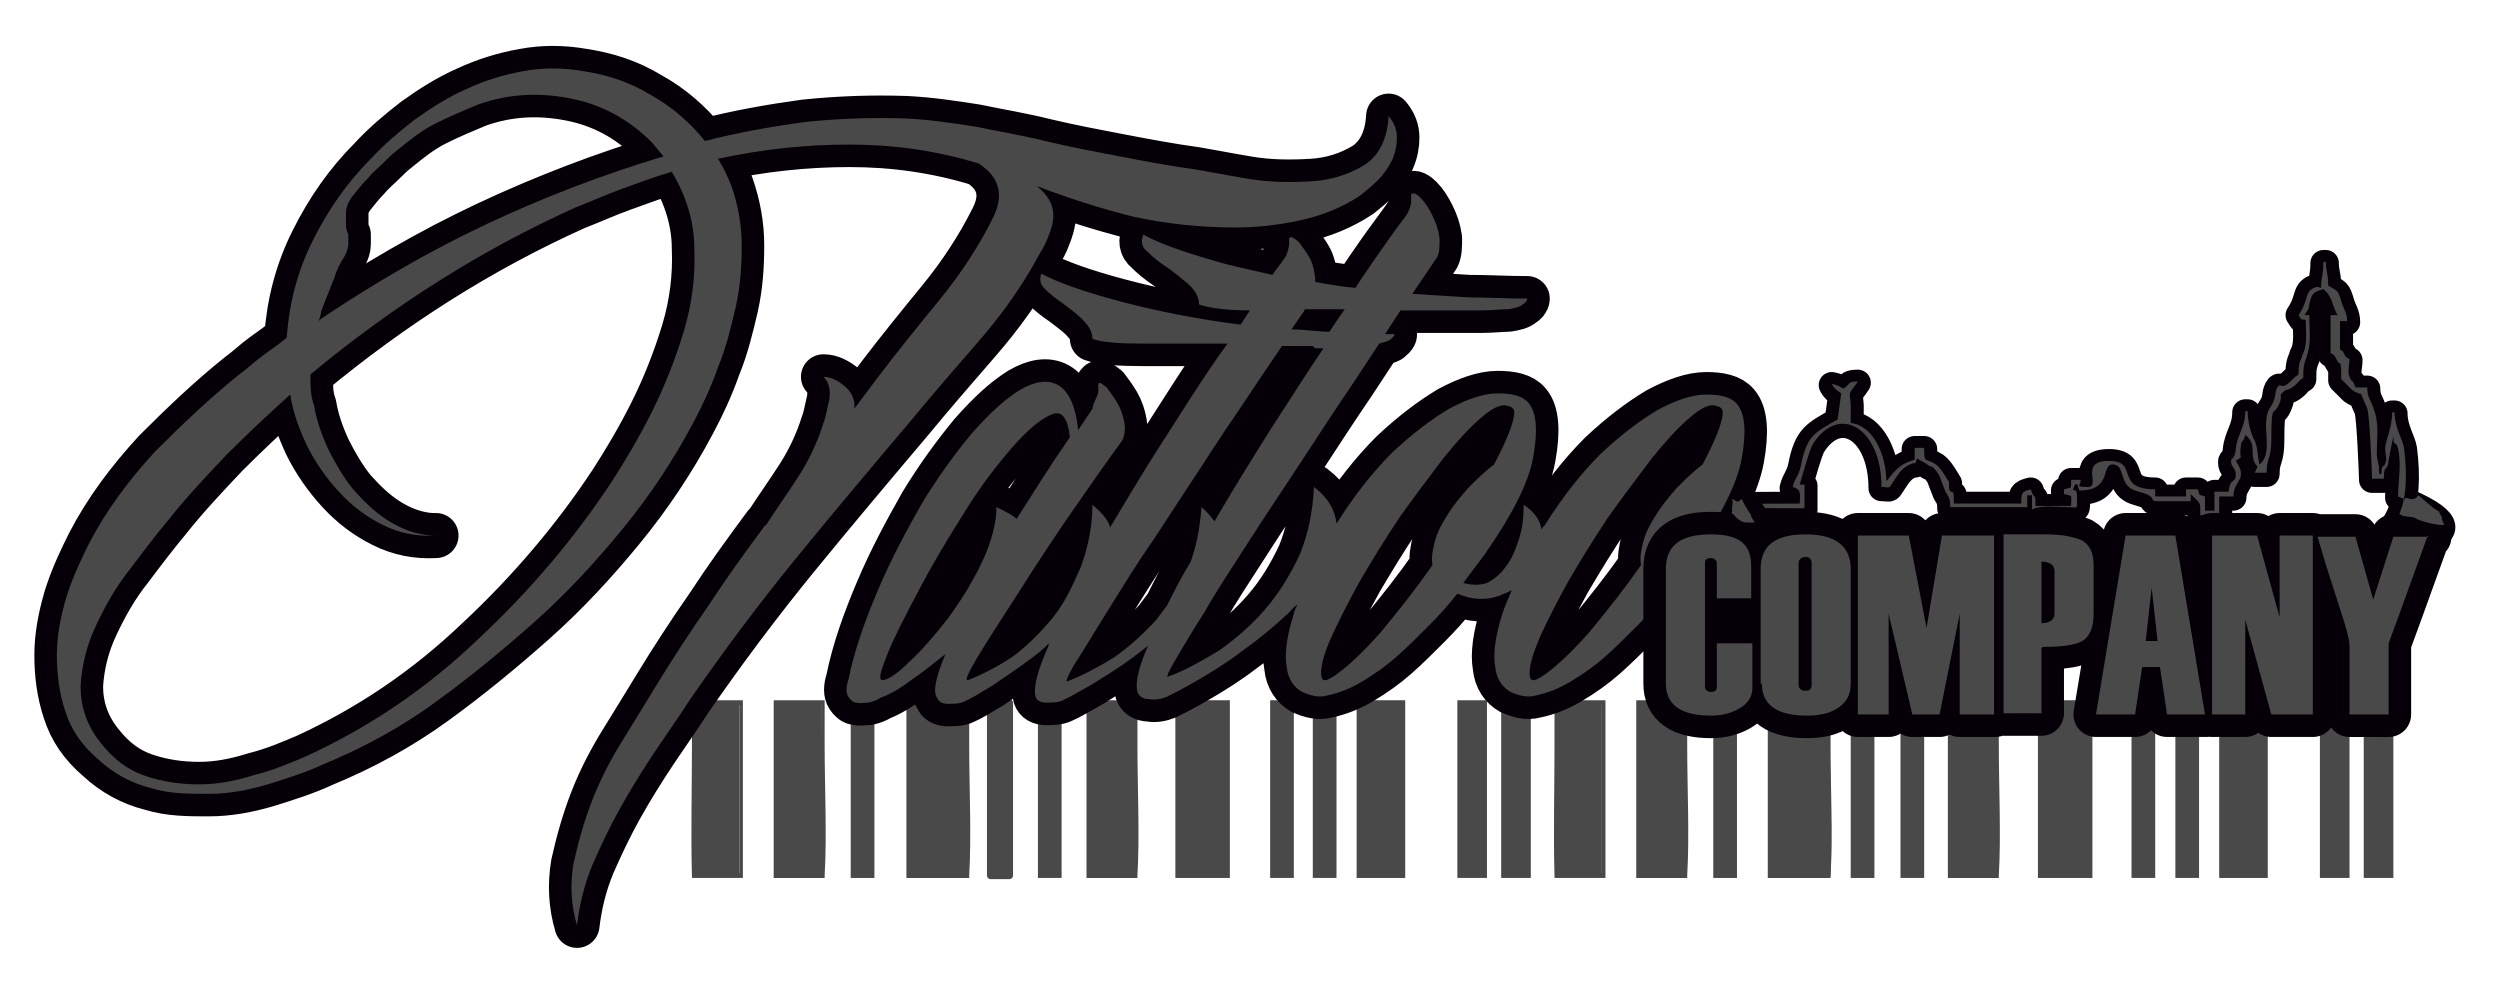 <?xml version="1.0" encoding="UTF-8"?>
<svg xmlns="http://www.w3.org/2000/svg" version="1.1" viewBox="0 0 211 84.2">
  <defs>
    <style>
      .cls-1 {
        stroke-width: 3.8px;
      }

      .cls-1, .cls-2 {
        stroke: #050008;
        stroke-linejoin: round;
      }

      .cls-1, .cls-2, .cls-3, .cls-4 {
        fill: #494949;
      }

      .cls-2 {
        stroke-width: 2.2px;
      }

      .cls-3 {
        fill-rule: evenodd;
      }
    </style>
  </defs>
  <!-- Generator: Adobe Illustrator 28.7.1, SVG Export Plug-In . SVG Version: 1.2.0 Build 142)  -->
  <g>
    <g id="Ebene_1">
      <g>
        <path class="cls-3" d="M81.5,59.3h-4.7v14.6h4.9c.2-4.9-.2-12-.2-14.6"/>
        <path class="cls-4" d="M76.8,59.1h5v.2c0,.9,0,2.2,0,3.7,0,3.3.2,7.6,0,10.9v.2h-5.3v-14.8s0-.2,0-.2h.2ZM81.3,59.5h-4.3v14.2h4.5c0-3.3,0-7.5,0-10.7,0-1.4,0-2.7,0-3.5Z"/>
        <rect class="cls-4" x="99.4" y="59.3" width="4.2" height="14.6"/>
        <path class="cls-4" d="M99.4,59.1h4.4v15h-4.6v-15h.2ZM103.5,59.5h-3.8v14.2h3.8v-14.2Z"/>
        <path class="cls-3" d="M62.5,59.3h-3.7c0,2.6-.3,9.6-.2,14.6h3.8v-14.6Z"/>
        <path class="cls-4" d="M58.8,59.1h3.9v15h-4.3v-.2c-.1-3.3,0-7.7,0-10.9,0-1.6,0-2.9,0-3.7v-.2h.2ZM62.3,59.5h-3.3c0,.8,0,2.1,0,3.5,0,3.2-.2,7.4,0,10.7h3.4v-14.2Z"/>
        <path class="cls-3" d="M95.7,59.3h-3.7v14.6h3.8c.2-4.9-.2-12-.2-14.6"/>
        <path class="cls-4" d="M92.1,59.1h3.9v.2c0,.9,0,2.2,0,3.7,0,3.3.2,7.6,0,10.9v.2h-4.3v-14.8s0-.2,0-.2h.2ZM95.5,59.5h-3.3v14.2h3.4c0-3.3,0-7.5,0-10.7,0-1.4,0-2.7,0-3.5Z"/>
        <path class="cls-3" d="M69.4,59.3h-3.7v14.6h3.8c.2-4.9-.2-12-.2-14.6"/>
        <path class="cls-4" d="M65.7,59.1h3.9v.2c0,.9,0,2.2,0,3.7,0,3.3.2,7.6,0,10.9v.2h-4.3v-.2s0-14.6,0-14.6v-.2h.2ZM69.2,59.5h-3.3v14.2h3.4c0-3.3,0-7.5,0-10.7,0-1.4,0-2.7,0-3.5Z"/>
        <rect class="cls-4" x="114.7" y="59.3" width="3.7" height="14.6"/>
        <path class="cls-4" d="M114.7,59.1h3.9v15h-4.1v-15h.2ZM118.2,59.5h-3.3v14.2h3.3v-14.2Z"/>
        <polygon class="cls-3" points="125.3 59.3 123.2 59.3 123.2 73.9 125.3 73.9 125.3 59.3"/>
        <path class="cls-4" d="M123.2,59.1h2.3v.2s0,14.6,0,14.6v.2h-2.5v-15h.2ZM125.1,59.5h-1.7v14.2h1.7v-14.2Z"/>
        <polygon class="cls-3" points="129 59.3 126.9 59.3 126.9 73.9 129 73.9 129 59.3"/>
        <path class="cls-4" d="M126.9,59.1h2.3v.2s0,14.6,0,14.6v.2s-.2,0-.2,0h-2.3v-15h.2ZM128.8,59.5h-1.7v14.2h1.7v-14.2Z"/>
        <rect class="cls-4" x="72" y="59.3" width="1.6" height="14.6"/>
        <path class="cls-4" d="M72,59.1h1.8v15h-2v-15h.2ZM73.4,59.5h-1.2v14.2h1.2v-14.2Z"/>
        <path class="cls-4" d="M83.6,59h1.6c.2,0,.3.2.3.3v14.6c0,.2-.2.3-.3.3h-1.6c-.2,0-.3-.2-.3-.3v-14.6c0-.2.2-.3.3-.3M84.9,59.7h-.9v13.9h.9v-13.9Z"/>
        <rect class="cls-4" x="83.6" y="59.3" width="1.6" height="14.6"/>
        <rect class="cls-4" x="107.4" y="59.3" width="1.6" height="14.6"/>
        <path class="cls-4" d="M107.4,59.1h1.8v14.8s0,.2,0,.2h-2v-15h.2ZM108.7,59.5h-1.2v14.2h1.2v-14.2Z"/>
        <rect class="cls-4" x="111" y="59.3" width="1.6" height="14.6"/>
        <path class="cls-4" d="M111,59.1h1.8v14.8s0,.2,0,.2h-2v-15h.2ZM112.4,59.5h-1.2v14.2h1.2v-14.2Z"/>
        <rect class="cls-4" x="87.8" y="59.3" width="1.6" height="14.6"/>
        <path class="cls-4" d="M87.8,59.1h1.8v14.8s0,.2,0,.2h-2v-15h.2ZM89.2,59.5h-1.2v14.2h1.2v-14.2Z"/>
        <path class="cls-3" d="M154.3,59.3h-4.7v14.6h4.9c.2-4.9-.2-12-.2-14.6"/>
        <path class="cls-4" d="M149.5,59.1h5v.2c0,.9,0,2.2,0,3.7,0,3.3.2,7.6,0,10.9v.2h-5.3v-14.8s0-.2,0-.2h.2ZM154.1,59.5h-4.3v14.2h4.5c0-3.3,0-7.5,0-10.7,0-1.4,0-2.7,0-3.5Z"/>
        <rect class="cls-4" x="172.2" y="59.3" width="4.2" height="14.6"/>
        <path class="cls-4" d="M172.2,59.1h4.4v15h-4.6v-15h.2ZM176.2,59.5h-3.8v14.2h3.8v-14.2Z"/>
        <path class="cls-3" d="M135.3,59.3h-3.7c0,2.6-.3,9.6-.2,14.6h3.8v-14.6Z"/>
        <path class="cls-4" d="M131.6,59.1h3.9v15h-4.3v-.2c-.1-3.3,0-7.7,0-10.9,0-1.6,0-2.9,0-3.7v-.2h.2ZM135.1,59.5h-3.3c0,.8,0,2.1,0,3.5,0,3.2-.2,7.4,0,10.7h3.4v-14.2Z"/>
        <path class="cls-3" d="M168.5,59.3h-3.7v14.6h3.8c.2-4.9-.2-12-.2-14.6"/>
        <path class="cls-4" d="M164.8,59.1h3.9v.2c0,.9,0,2.2,0,3.7,0,3.3.2,7.6,0,10.9v.2h-4.3v-14.8s0-.2,0-.2h.2ZM168.3,59.5h-3.3v14.2h3.4c0-3.3,0-7.5,0-10.7,0-1.4,0-2.7,0-3.5Z"/>
        <path class="cls-3" d="M142.2,59.3h-3.7v14.6h3.8c.2-4.9-.2-12-.2-14.6"/>
        <path class="cls-4" d="M138.5,59.1h3.9v.2c0,.9,0,2.2,0,3.7,0,3.3.2,7.6,0,10.9v.2h-4.3v-14.8s0-.2,0-.2h.2ZM142,59.5h-3.3v14.2h3.4c0-3.3,0-7.5,0-10.7,0-1.4,0-2.7,0-3.5Z"/>
        <rect class="cls-4" x="187.5" y="59.3" width="3.7" height="14.6"/>
        <path class="cls-4" d="M187.5,59.1h3.9v15h-4.1v-15h.2ZM191,59.5h-3.3v14.2h3.3v-14.2Z"/>
        <polygon class="cls-3" points="198.1 59.3 196 59.3 196 73.9 198.1 73.9 198.1 59.3"/>
        <path class="cls-4" d="M196,59.1h2.3v.2s0,14.6,0,14.6v.2h-2.5v-15h.2ZM197.9,59.5h-1.7v14.2h1.7v-14.2Z"/>
        <polygon class="cls-3" points="201.8 59.3 199.7 59.3 199.7 73.9 201.8 73.9 201.8 59.3"/>
        <path class="cls-4" d="M199.7,59.1h2.3v.2s0,14.6,0,14.6v.2s-.2,0-.2,0h-2.3v-15h.2ZM201.6,59.5h-1.7v14.2h1.7v-14.2Z"/>
        <rect class="cls-4" x="144.8" y="59.3" width="1.6" height="14.6"/>
        <path class="cls-4" d="M144.8,59.1h1.8v15h-2v-15h.2ZM146.2,59.5h-1.2v14.2h1.2v-14.2Z"/>
        <rect class="cls-4" x="156.4" y="59.3" width="1.6" height="14.6"/>
        <path class="cls-4" d="M156.4,59.1h1.8v15h-2v-15h.2ZM157.8,59.5h-1.2v14.2h1.2v-14.2Z"/>
        <rect class="cls-4" x="180.1" y="59.3" width="1.6" height="14.6"/>
        <path class="cls-4" d="M180.1,59.1h1.8v14.8s0,.2,0,.2h-2v-15h.2ZM181.5,59.5h-1.2v14.2h1.2v-14.2Z"/>
        <rect class="cls-4" x="183.8" y="59.3" width="1.6" height="14.6"/>
        <path class="cls-4" d="M183.8,59.1h1.8v14.8s0,.2,0,.2h-2v-15h.2ZM185.2,59.5h-1.2v14.2h1.2v-14.2Z"/>
        <rect class="cls-4" x="160.6" y="59.3" width="1.6" height="14.6"/>
        <path class="cls-4" d="M160.6,59.1h1.8v.2s0,14.6,0,14.6v.2h-2v-15h.2ZM162,59.5h-1.2v14.2h1.2v-14.2Z"/>
        <path class="cls-2" d="M195.6,24.2c-1.2.3-.6.9-1.6,2.4.3.4,0,.3.6.4,0,1,.2,2.1-.3,3,0,0,0,0,0,.1-.3.6-.3.9-.3,1.6-.4.3-.3.2-.7.6-.8.8-.8,0-1.1.5-.3.6,0,.8-.6,1.7-.9,1.3.4,3.8-.9,4.8-.2-.8-.1-1.5-.5-2.2-.3-.6-.5-1.6-.5-2.3h-.2c0,1.4-.7,2-.8,3.2-.1,1-.4.7-.4,1,0,.6.4.5.4,1.2s-.5.2-.6,1.4h-1.2v1.6h-.8v-1.2c-.6-.2-.4,0-.6-.6h-1v.6h-2.6v-.6c-3.5,0-1.3-2.4-3.9-2.4s-.6,2.2-1.8,2.2-.5-.2-.6-.6h-.8c0,.8.1.6-.6.8v.4c.8.2.6,0,.6,1h-3c0-1.3-.1-.4-.4-1.4-.8.2-.8.3-.8,1.2h-5.7c0-1.5,0-.6-.4-1.2,0,0,0,0,0-.1v-.5c-.3-.5-.7-1.2-1.1-1.5-.9-.6-1,0-1-1.4h-.8v1c-1.1.3-1.6.8-2.2,1.6l-.2.2c0-2.2-1.1-4.7-3-4.9v-1.6c-.1-1.3-.2-.7.6-1.9-.9,0-.6.2-1.2.6-.4-.2-.5-.3-1-.4.2.4.5.6.8.8l-.3,2.2c-1.9,1.1-2.6,1.3-3.1,3.9-.2.9-.5,1-.7,1.8.8.2.6.7.6,1.4-11.8,0-10.3.4.4.4v-2h-.4c.2-.7.8-2.9,1.1-3.4,2.2-3.5,5.8-1.4,5.8,3.6.7,0,.6.2.9-.3.2-.3.7-1.2,1.3-1.5.9-.5.5.2.8-.6.5.3.6.3,1,.6.4.2.2,0,.5.3,0,0,.4.5.4.6l.5,1.3c.3.5.4.6.4,1.3h6.5v-1h.4v1.2c.8-.4,2.1-.2,3-.2s.8.3.8-.8-.4-.3-.3-.8c.3-.8.4,0,.5.2,2.8,0,1.8-2.2,2.8-2.2s.6,1.4,1.5,2c.4.3,1.4.4,1.7.7.3.2,0,.4.6.4h2.8v-.6c.2.2,0,0,.3.3.2.2.4.3.5.7,0,.1,0,.6,0,.8h1.6v-1.6h1.2c0-1.4,1.3-1.4.2-3,.7-.5.3,0,.4-1,.1-1.1.2-.3.4-1.2.2.3,0-.1.3.3.5.6.2,1.1.4,1.8.3.9.5.2.1,1.1h1c0-1.3.4-1.1.4-2.8,0-3.3.2-1.8.7-3.1.3-.7-.2-.5.4-1,.2-.2.3,0,.8-.4.4-.3.3-.4.8-.7,0-.8,0-1.1.3-1.8,0,0,0,0,0-.1.4-1,.2-2.3.2-3.4h-.4c.6-.9.2-.3.5-1.3.2-.7.5-.7,1.1-.9l.3.3c.5.6.5,1.3.9,1.9h-.6v3.2c.4.2.3.2.6.7.2.4.2-.2.3.7,0,.2,0,.6,0,.8l.9.9c1.2.8.4-.4,1.3,1.6.2.5.4,5.5.4,5.9h1c0-1.4.3-.4.4-1.6l.4-2c0,1.1.2.2.4,1.1.3,1.3,0,2.7,0,4,9.2,3.7-1.4,4-2.1,4.2,0,0,1.3-.9,2.1-2.5.7-1.4.8-3.4.5-5.8-.1-.7-.8-1.7-.8-3h-.2c0,.9-.3,1.8-.5,2.5-.2.6,0,1,0,1.5-.2,1-.4.1-.4,1.2h-.2c0-1-.1-.8-.2-1.6,0-1.1.2-2.7-.2-3.7-.3-1-.6-1.1-.6-2h-1c-.3-.9-.3-.3-.5-.9-.2-.4,0-1,0-1.5-.6-.2-.3-.6-.8-.8v-2.4h.6c0-.7-.3-1-.5-1.7-.3-1-.3-.8-1.1-1.3,0-1.1-.2-1.2-.2-2h-.2c0,1.1-.2,1.2-.2,2.2Z"/>
        <path class="cls-3" d="M195.6,24.2c-1.2.3-.6.9-1.6,2.4.3.4,0,.3.6.4,0,1,.2,2.1-.3,3,0,0,0,0,0,.1-.3.6-.3.9-.3,1.5-.4.3-.3.2-.7.6-.8.8-.8,0-1.1.5-.3.6,0,.8-.6,1.7-.9,1.3.4,3.8-.9,4.8-.2-.8-.1-1.5-.5-2.2-.3-.6-.5-1.6-.5-2.3h-.2c0,1.4-.7,2-.8,3.2-.1,1-.4.7-.4,1,0,.6.4.5.4,1.2s-.5.2-.6,1.4h-1.2v1.6h-.8v-1.2c-.6-.2-.4,0-.6-.6h-1v.6h-2.6v-.6c-3.5,0-1.3-2.4-3.9-2.4s-.6,2.2-1.8,2.2-.5-.2-.6-.6h-.8c0,.8.1.6-.6.8v.4c.8.2.6,0,.6,1h-3c0-1.3-.1-.4-.4-1.4-.8.2-.8.3-.8,1.2h-5.7c0-1.5,0-.6-.4-1.2,0,0,0,0,0-.1v-.5c-.3-.5-.7-1.2-1.1-1.5-.9-.6-1,0-1-1.4h-.8v1c-1.1.3-1.6.8-2.2,1.6l-.2.2c0-2.2-1.1-4.7-3-4.9v-1.6c-.1-1.3-.2-.7.6-1.9-.9,0-.6.2-1.2.6-.4-.2-.5-.3-1-.4.2.4.5.6.8.8l-.3,2.2c-1.9,1.1-2.6,1.3-3.1,3.9-.2.9-.5,1-.7,1.8.8.2.6.7.6,1.4-11.8,0-10.3.4.4.4v-2h-.4c.2-.7.8-2.9,1.1-3.4,2.2-3.5,5.8-1.4,5.8,3.6.7,0,.6.2.9-.3.2-.3.7-1.2,1.3-1.5.9-.5.5.2.8-.6.5.3.6.3,1,.6.4.2.2,0,.5.3,0,0,.4.5.4.6l.5,1.3c.3.5.4.6.4,1.3h6.5v-1h.4v1.2c.8-.4,2.1-.2,3-.2s.8.3.8-.8-.4-.3-.3-.8c.3-.8.4,0,.5.2,2.8,0,1.8-2.2,2.8-2.2s.6,1.4,1.5,2c.4.3,1.4.4,1.7.7.3.2,0,.4.6.4h2.8v-.6c.2.2,0,0,.3.3.2.2.4.3.5.7,0,.1,0,.6,0,.8h1.6v-1.6h1.2c0-1.4,1.3-1.4.2-3,.7-.5.3,0,.4-1,.1-1.1.2-.3.4-1.2.2.3,0-.1.3.3.5.6.2,1.1.4,1.8.3.9.5.2.1,1.1h1c0-1.3.4-1.1.4-2.8,0-3.3.2-1.8.7-3.1.3-.7-.2-.5.4-1,.2-.2.3,0,.8-.4.4-.3.3-.4.8-.7,0-.8,0-1.1.3-1.8,0,0,0,0,0-.1.4-1,.2-2.3.2-3.4h-.4c.6-.9.2-.3.5-1.3.2-.7.5-.7,1.1-.9l.3.3c.5.6.5,1.3.9,1.9h-.6v3.2c.4.2.3.2.6.7.2.4.2-.2.3.7,0,.2,0,.6,0,.8l.9.9c1.2.8.4-.4,1.3,1.6.2.5.4,5.5.4,5.9h1c0-1.4.3-.4.4-1.6l.4-2c0,1.1.2.2.4,1.1.3,1.3,0,2.7,0,4,9.2,3.7-1.4,4-2.1,4.2,0,0,1.3-.9,2.1-2.5.7-1.4.8-3.4.5-5.8-.1-.7-.8-1.7-.8-3h-.2c0,.9-.3,1.8-.5,2.5-.2.6,0,1,0,1.5-.2,1-.4.1-.4,1.2h-.2c0-1-.1-.8-.2-1.6,0-1.1.2-2.7-.2-3.7-.3-1-.6-1.1-.6-2h-1c-.3-.9-.3-.3-.5-.9-.2-.4,0-1,0-1.5-.6-.2-.3-.6-.8-.8v-2.4h.6c0-.7-.3-1-.5-1.7-.3-1-.3-.8-1.1-1.3,0-1.1-.2-1.2-.2-2h-.2c0,1.1-.2,1.2-.2,2.2"/>
        <path class="cls-1" d="M130,57.2c1.2-.8,2.5-2,4.1-3.8,1.5-1.8,3-3.7,4.4-5.7-.1-.6,0-1.3.2-2,.2-.8.6-1.5,1.1-2.3.5-.8,1.1-1.5,1.7-2.2.7-.7,1.4-1.4,2.2-2,1.1-2.1,1.7-3.6,1.7-4.4,0-.4-.3-.5-.8-.6-.5,0-1.1.3-1.8.9-1,.8-2.1,2-3.4,3.6-1.2,1.6-2.5,3.3-3.7,5-1.2,1.8-2.3,3.6-3.3,5.3-1,1.8-1.8,3.4-2.4,4.7-.6,1.4-.9,2.4-.9,3.1,0,.7.3.8,1,.3ZM112.4,57.2c1.2-.8,2.5-2,4.1-3.8,1.5-1.8,3-3.7,4.4-5.7-.1-.6,0-1.3.2-2,.2-.8.6-1.5,1.1-2.3.5-.8,1.1-1.5,1.7-2.2.7-.7,1.4-1.4,2.2-2,1.1-2.1,1.7-3.6,1.7-4.4,0-.4-.3-.5-.8-.6-.5,0-1.1.3-1.8.9-1,.8-2.1,2-3.4,3.6-1.2,1.6-2.5,3.3-3.7,5-1.2,1.8-2.3,3.6-3.3,5.3-1,1.8-1.8,3.4-2.4,4.7-.6,1.4-.9,2.4-.9,3.1,0,.7.3.8,1,.3ZM110.1,26.2l-1.1,1.6c1.1,0,2.2.2,3.2.2.4-.6.8-1.2,1.3-1.9h-3.4ZM110.8,29.2c-.5,0-.9,0-1.3,0-.4,0-.9,0-1.3,0-1.1,1.6-2.3,3.4-3.7,5.5-1.4,2-2.7,4.1-4.1,6.2-1.4,2.1-2.7,4.2-4.1,6.2-1.3,2-2.4,3.8-3.4,5.4-1,1.6-1.7,2.8-2.3,3.7-.5.9-.7,1.4-.5,1.3,1.3-.5,2.6-1.2,3.9-2,1.3-.9,2.5-2,3.6-3.2.3-.4.6-.8.9-1.2.6-1.2,1.2-2.4,2-3.7.5-1.4.8-3,.9-4.6.5.4.8.8,1.1,1.2,1.4-2.4,3-5,4.7-7.7,1.5-2.3,3-4.7,4.5-6.9-.2,0-.5,0-.7,0ZM85.8,43.8c.7-1.1,1.4-2.2,2.1-3.3.7-1.1,1.5-2.3,2.4-3.6-.2-1.7-.7-2.3-1.6-1.9-.9.4-2,1.3-3.3,2.8-1.3,1.5-2.7,3.3-4.1,5.6-1.4,2.2-2.7,4.4-3.8,6.5-1.1,2.1-2,3.8-2.6,5.3-.6,1.5-.8,2.2-.4,2.2s1.2-.5,2.2-1.5c1.1-1,2.2-2.3,3.3-3.7,1.1-1.5,2.1-3.1,2.9-4.8.8-1.7,1.2-3.3,1.2-4.6.8.4,1.5.7,1.9,1.2ZM92.3,34.1c.2-.5.4-.8.4-1.1,0-.2,0-.4,0-.6.1-.2.3,0,.7.3.3.4.6.8.9,1.3.3.5.5,1.1.6,1.7.1.6,0,1.1-.2,1.5-1.1,1.5-2.5,3.5-4.1,5.8-1.6,2.3-3.1,4.6-4.5,6.8-1.4,2.2-2.6,4-3.5,5.5-.9,1.5-1.2,2.2-.9,2.1,1.3-.5,2.6-1.2,3.8-2,1.2-.9,2.3-2,3.3-3.2,1-1.2,1.7-2.7,2.4-4.3.6-1.6,1-3.4,1-5.3.7.6,1.3,1.2,1.5,1.9,1.2-2,2.5-4.2,3.9-6.4,2-3.1,3.9-6.2,6-9.1h-7.1c-2,0-3.5-.1-4.3-.4,0-.7-.4-1.2-.9-1.7-.5-.5-1.1-.9-1.6-1.3-.6-.4-1.1-.8-1.5-1.2-.4-.4-.5-.8-.3-1.3,1.3.7,3.5,1.5,6.5,2.3,3,.8,6.4,1.5,10.3,2,.3-.4.5-.8.8-1.2-2,0-3.4-.2-4.3-.5,0-.7-.4-1.3-1-1.8-.6-.5-1.2-1-1.8-1.4-.6-.4-1.1-.8-1.6-1.3-.5-.4-.5-.9-.3-1.4,1.4.8,3.8,1.6,7,2.5,1.2.3,2.6.6,3.9.9.3-.5.7-.9,1-1.4.2-.2.3-.6.4-1.1,0-.2,0-.4,0-.6.2-.2.4,0,.8.3.3.4.6.8.9,1.3.3.5.4,1.1.5,1.7,0,.2,0,.3,0,.4,1.1.2,2.3.4,3.4.5.7-1.1,1.4-2.1,2.1-3.1.7-1,1.4-1.9,2.1-2.9.2-.3.4-.6.5-1.2,0-.3,0-.5,0-.7.2-.2.5,0,.8.3.4.4.7.9,1,1.5.3.6.5,1.2.6,1.9,0,.7,0,1.2-.2,1.6l-2.1,3.1c1.6.1,3.2.2,4.8.3,1.6,0,3.2.1,4.9.1,0,.2-.2.4-.4.5-.2.2-.6.3-1.2.4-.6,0-1.4.1-2.3.1s-2.2,0-3.8,0c-.5,0-1,0-1.5,0-.5,0-.9,0-1.5,0l-1.3,2c.3,0,.5,0,.8,0,0,.2-.2.3-.4.5-.2.1-.5.2-.9.3l-2.1,3.2c-1.5,2.2-3,4.5-4.5,6.8-1.5,2.3-3,4.5-4.4,6.7-1.4,2.2-2.7,4.1-3.7,5.9-1.1,1.7-1.9,3.1-2.5,4.1-.6,1-.8,1.5-.6,1.4,1.4-.5,2.8-1.3,4.3-2.2,1.4-1,2.7-2.1,3.9-3.5,1.2-1.4,2.1-2.9,2.9-4.6.7-1.7,1.1-3.6,1.2-5.7,1.2.9,1.8,2,1.9,3.1h0c1.5-2.4,3.1-4.4,4.7-6,1.7-1.6,3.3-2.8,4.8-3.7,1.5-.8,2.9-1.3,4.1-1.3,1.2,0,2.1.2,2.6.8.7.8.8,2.4.4,4.6-.4,2.2-1.8,4.9-4.1,8.2l-1.8,2.4c.7.2,1.4.2,2,0,.6-.3,1.2-.8,1.6-1.4.5-.6.8-1.4,1.1-2.3.3-.9.4-1.9.4-2.9.9.6,1.4,1.3,1.5,2.1,0-.1.2-.3.3-.4,1.5-2.4,3.1-4.4,4.7-6,1.7-1.6,3.3-2.8,4.8-3.7,1.5-.8,2.9-1.3,4.1-1.3,1.2,0,2.1.2,2.6.8.7.8.8,2.4.4,4.6-.4,2.2-1.8,4.9-4.1,8.2l-1.8,2.4c.7.2,1.4.2,2,0,.6-.3,1.2-.8,1.6-1.4.5-.6.8-1.4,1.1-2.3.3-.9.4-1.9.4-2.9,1.1.8,1.6,1.7,1.6,2.8,0,1.1-.4,2-1,2.9-.7.9-1.6,1.5-2.7,1.9-1.2.4-2.3.3-3.5-.2-.7.9-1.5,1.8-2.4,2.7-.9.9-1.8,1.8-2.7,2.6-.9.8-1.9,1.5-2.9,2.1-1,.6-2,1-3,1.2-.7.2-1.4,0-2.1-.3-.7-.4-1.2-1.1-1.3-2.1-.2-1.1,0-2.6.6-4.5.2-.6.5-1.3.8-2-.3.2-.7.3-1.1.5-1.2.4-2.3.3-3.5-.2-.7.9-1.5,1.8-2.4,2.7-.9.9-1.8,1.8-2.7,2.6-.9.8-1.9,1.5-2.9,2.1-1,.6-2,1-3,1.2-.7.2-1.4,0-2.1-.3-.7-.4-1.2-1.1-1.3-2.1-.2-1.1,0-2.6.6-4.5,0-.2.2-.5.3-.8-.2.2-.5.4-.7.7-1.3,1.2-2.5,2.2-3.9,3.2-1.3,1-2.6,1.8-3.8,2.5-1.2.7-2,1.1-2.6,1.4-.5.2-1,.3-1.5.2-.6,0-.9-.3-1-.6-.2-.8.1-2.1.9-3.9-.4.3-.9.7-1.3,1-1.2.9-2.4,1.6-3.5,2.3-1.1.6-1.9,1.1-2.4,1.3-.4.2-.9.2-1.4.2-.5,0-.8-.2-.9-.5-.2-.8.2-2.3,1.1-4.3v-.2c-.4.5-1,.9-1.5,1.3-1.2.9-2.3,1.6-3.3,2.3-1,.6-1.8,1.1-2.3,1.3-.4.2-.9.2-1.4.2-.5,0-.8-.2-.9-.5-.4-.5-.1-1.8.7-3.7-1,.8-2,1.6-2.9,2.2-1,.7-1.8,1.2-2.6,1.5-.3.2-.6.3-1,.4-.4,0-.7.1-1,0-.3,0-.5-.2-.7-.5-.2-.3-.2-.8,0-1.4.5-2.5,1.4-5,2.5-7.6,1.1-2.6,2.4-5,3.7-7.3,1.4-2.3,2.8-4.2,4.2-5.9,1.5-1.7,2.8-2.9,4.1-3.7,1.2-.7,2.3-.9,3.2-.4.9.5,1.5,1.8,1.7,3.8l1.2-1.8ZM27.1,26.9c4.5-3,9.1-5.7,14-8,4.9-2.3,9.9-4.2,14.9-5.7l-1-1.2c-2-2-4.3-3.2-6.9-3.7-2.6-.5-5.1-.4-7.7.5-1.2.5-2.4,1-3.6,1.6-1.2.6-2.2,1.4-3.3,2.3-.4.3-.8.7-1.2,1.1-.4.4-.9.8-1.3,1.3-.4.4-.8.9-1.2,1.4-.4.5-.6,1-.6,1.5,0,.4,0,.7,0,1,0,.3.1.6.2.8,0,.2,0,.5,0,.8,0,.3-.1.6-.3,1-.4.6-.7,1.2-.9,1.9-.3.7-.5,1.3-.8,2-.1.3-.2.5-.3.8,0,.2-.1.5-.2.8ZM36.8,45.2c-1.6.1-3.1-.2-4.5-.9-1.4-.7-2.6-1.6-3.7-2.8-1.1-1.2-2-2.5-2.7-3.9-.7-1.5-1.2-2.9-1.4-4.3-1.9,1.7-3.7,3.4-5.4,5.1-1.7,1.8-3.4,3.6-4.9,5.5-1,1.2-2,2.5-3.2,4.1-1.2,1.5-2.1,3.1-2.9,4.8-.8,1.7-1.2,3.4-1.3,5.1,0,1.7.5,3.3,1.7,4.8,1.1,1.4,2.3,2.3,3.8,2.8,1.5.5,3,.7,4.5.7,1.6,0,3.1-.3,4.7-.8,1.6-.4,3-1,4.4-1.6,5.2-2.4,10-5.6,14.4-9.8,4.4-4.1,8.2-8.6,11.3-13.3,1.1-1.7,2.3-3.7,3.4-5.9,1.1-2.2,2-4.5,2.7-6.8.7-2.3,1-4.7.9-7,0-2.3-.7-4.5-1.9-6.5-1.4.4-2.7.9-4.1,1.4-1.4.5-2.7,1.1-4,1.6-8,3.6-15.4,8.3-22.4,14.1,0,1,0,1.8.3,2.6.2,1.2.6,2.4,1.2,3.7.6,1.2,1.3,2.4,2.1,3.4.9,1,1.8,1.9,2.9,2.6,1.1.7,2.3,1.2,3.7,1.3ZM64.6,44.4c.9-1.4,1.9-2.8,2.8-4.2.9-1.4,1.6-2.9,2.1-4.5.2-.5.3-1.2.5-2,.1-.8,0-1.4-.5-1.9.6,0,1.2.3,1.8.8.6.5.9,1.2.8,1.9l2.1-2.8c1.6-2.1,3.3-4.2,5.1-6.4,1.8-2.2,3.3-4.5,4.5-6.9,1-2,.5-3.5-1.2-4.6-3.6-1.1-7.2-1.6-10.9-1.6-3.7,0-7.4.4-11.1,1.2.5.8.8,1.5,1.1,2.2.6,1.7.9,3.4.9,5.1,0,1.7-.1,3.4-.5,5.2-.4,1.7-.8,3.4-1.5,5.1-.6,1.7-1.3,3.2-2.1,4.7-1.7,3.2-3.7,6.2-6,9-2.3,2.8-4.7,5.4-7.4,7.8-2.7,2.4-5.5,4.7-8.4,6.8-2.9,2.1-6,3.8-9.4,5.2-1.5.7-3.1,1.2-4.7,1.7-1.7.5-3.3.8-5,.8-1.7,0-3.3,0-4.9-.5-1.6-.4-3.1-1.2-4.4-2.4-1.4-1.2-2.3-2.5-2.8-4.1-.5-1.5-.7-3.1-.7-4.7,0-1.6.3-3.2.8-4.9.5-1.6,1.2-3.1,1.9-4.5,1.5-2.9,3.4-5.4,5.6-7.8,2.3-2.3,4.6-4.5,7.1-6.5.7-.5,1.3-1.1,2-1.6.7-.5,1.4-1,2-1.5.2-2.9.9-5.6,2.2-8.2,1.3-2.6,2.9-4.9,4.9-6.9,1.1-1.2,2.4-2.3,3.7-3.3,1.4-1,2.8-1.9,4.4-2.6,1.5-.7,3.1-1.2,4.8-1.5,1.6-.3,3.3-.3,5,0,2,.3,3.9.9,5.7,2,1.8,1,3.3,2.3,4.6,3.9,2.7-.7,5.5-1.2,8.4-1.6,2.9-.3,5.7-.4,8.6-.3,2,.1,4,.4,5.9.7,1.9.4,3.8.7,5.8,1.2,2.1.5,4.2.9,6.3,1.3,2.1.4,4.2.8,6.4,1.1,1.2.2,2.7.5,4.5.8,1.8.3,3.6.3,5.3.2,1.7-.1,3.2-.6,4.5-1.4,1.2-.8,1.9-2.2,2-4.1.5.6.7,1.2.7,1.8s-.1,1.2-.4,1.9c-.3.6-.7,1.2-1.2,1.7-.5.5-1,.9-1.5,1.3-1.5,1-3.2,1.7-5.1,2.1-1.8.4-3.7.6-5.4.6-2.9,0-5.8-.3-8.6-.9-2.8-.7-5.6-1.6-8.2-2.6,1,.8,1.4,1.6,1.4,2.5,0,.6-.2,1.2-.4,1.7-.2.6-.5,1.1-.8,1.6-1.4,2.6-3.1,5-5.1,7.3-2,2.3-3.9,4.5-5.8,6.8-3.3,3.9-6.5,7.7-9.6,11.5-3.1,3.8-6.1,7.8-9,12-.9,1.4-1.9,2.8-2.9,4.3-1,1.5-2,3.1-2.9,4.7-.9,1.6-1.7,3.3-2.4,4.9-.7,1.7-1.1,3.4-1.3,5.1-.5-1.7-.6-3.4-.3-5.2.4-1.8.9-3.6,1.6-5.4.7-1.8,1.6-3.5,2.6-5.1,1-1.6,1.9-3.1,2.7-4.4,1.4-2.3,2.9-4.6,4.5-6.9,1.5-2.3,3.1-4.5,4.8-6.8Z"/>
        <path class="cls-4" d="M130,57.2c1.2-.8,2.5-2,4.1-3.8,1.5-1.8,3-3.7,4.4-5.7-.1-.6,0-1.3.2-2,.2-.8.6-1.5,1.1-2.3.5-.8,1.1-1.5,1.7-2.2.7-.7,1.4-1.4,2.2-2,1.1-2.1,1.7-3.6,1.7-4.4,0-.4-.3-.5-.8-.6-.5,0-1.1.3-1.8.9-1,.8-2.1,2-3.4,3.6-1.2,1.6-2.5,3.3-3.7,5-1.2,1.8-2.3,3.6-3.3,5.3-1,1.8-1.8,3.4-2.4,4.7-.6,1.4-.9,2.4-.9,3.1,0,.7.3.8,1,.3M112.4,57.2c1.2-.8,2.5-2,4.1-3.8,1.5-1.8,3-3.7,4.4-5.7-.1-.6,0-1.3.2-2,.2-.8.6-1.5,1.1-2.3.5-.8,1.1-1.5,1.7-2.2.7-.7,1.4-1.4,2.2-2,1.1-2.1,1.7-3.6,1.7-4.4,0-.4-.3-.5-.8-.6-.5,0-1.1.3-1.8.9-1,.8-2.1,2-3.4,3.6-1.2,1.6-2.5,3.3-3.7,5-1.2,1.8-2.3,3.6-3.3,5.3-1,1.8-1.8,3.4-2.4,4.7s-.9,2.4-.9,3.1c0,.7.3.8,1,.3ZM110.1,26.2l-1.1,1.6c1.1,0,2.2.2,3.2.2.4-.6.8-1.2,1.3-1.9h-3.4ZM110.8,29.2c-.5,0-.9,0-1.3,0-.4,0-.9,0-1.3,0-1.1,1.6-2.3,3.4-3.7,5.5-1.4,2-2.7,4.1-4.1,6.2-1.4,2.1-2.7,4.2-4.1,6.2-1.3,2-2.4,3.8-3.4,5.4-1,1.6-1.7,2.8-2.3,3.7-.5.9-.7,1.4-.5,1.3,1.3-.5,2.6-1.2,3.9-2,1.3-.9,2.5-2,3.6-3.2.3-.4.6-.8.9-1.2.6-1.2,1.2-2.4,2-3.7.5-1.4.8-3,.9-4.6.5.4.8.8,1.1,1.2,1.4-2.4,3-5,4.7-7.7,1.5-2.3,3-4.7,4.5-6.9-.2,0-.5,0-.7,0ZM85.8,43.8c.7-1.1,1.4-2.2,2.1-3.3.7-1.1,1.5-2.3,2.4-3.6-.2-1.7-.7-2.3-1.6-1.9-.9.4-2,1.3-3.3,2.8-1.3,1.5-2.7,3.3-4.1,5.6-1.4,2.2-2.7,4.4-3.8,6.5-1.1,2.1-2,3.8-2.6,5.3-.6,1.5-.8,2.2-.4,2.2s1.2-.5,2.2-1.5c1.1-1,2.2-2.3,3.3-3.7,1.1-1.5,2.1-3.1,2.9-4.8.8-1.7,1.2-3.3,1.2-4.6.8.4,1.5.7,1.9,1.2ZM92.3,34.1c.2-.5.4-.8.4-1.1,0-.2,0-.4,0-.6.1-.2.3,0,.7.3.3.4.6.8.9,1.3.3.5.5,1.1.6,1.7.1.6,0,1.1-.2,1.5-1.1,1.5-2.5,3.5-4.1,5.8-1.6,2.3-3.1,4.6-4.5,6.8-1.4,2.2-2.6,4-3.5,5.5-.9,1.5-1.2,2.2-.9,2.1,1.3-.5,2.6-1.2,3.8-2,1.2-.9,2.3-2,3.3-3.2,1-1.2,1.7-2.7,2.4-4.3.6-1.6,1-3.4,1-5.3.7.6,1.3,1.2,1.5,1.9,1.2-2,2.5-4.2,3.9-6.4,2-3.1,3.9-6.2,6-9.1h-7.1c-2,0-3.5-.1-4.3-.4,0-.7-.4-1.2-.9-1.7-.5-.5-1.1-.9-1.6-1.3-.6-.4-1.1-.8-1.5-1.2-.4-.4-.5-.8-.3-1.3,1.3.7,3.5,1.5,6.5,2.3,3,.8,6.4,1.5,10.3,2,.3-.4.5-.8.8-1.2-2,0-3.4-.2-4.3-.5,0-.7-.4-1.3-1-1.8-.6-.5-1.2-1-1.8-1.4-.6-.4-1.1-.8-1.6-1.3-.5-.4-.5-.9-.3-1.4,1.4.8,3.8,1.6,7,2.5,1.2.3,2.6.6,3.9.9.3-.5.7-.9,1-1.4.2-.2.3-.6.4-1.1,0-.2,0-.4,0-.6.2-.2.4,0,.8.3.3.4.6.8.9,1.3.3.5.4,1.1.5,1.7,0,.2,0,.3,0,.4,1.1.2,2.3.4,3.4.5.7-1.1,1.4-2.1,2.1-3.1.7-1,1.4-2,2.1-2.9.2-.3.4-.6.5-1.2,0-.3,0-.5,0-.7.2-.2.5,0,.8.3.4.4.7.9,1,1.5.3.6.5,1.2.6,1.9,0,.7,0,1.2-.2,1.6l-2.1,3.1c1.6.1,3.2.2,4.8.3,1.6,0,3.2.1,4.9.1,0,.2-.2.4-.4.5-.2.2-.6.3-1.2.4-.6,0-1.4.1-2.3.1s-2.2,0-3.8,0c-.5,0-1,0-1.5,0-.5,0-.9,0-1.5,0l-1.3,2c.3,0,.5,0,.8,0,0,.2-.2.3-.4.5-.2.1-.5.2-.9.3l-2.1,3.2c-1.5,2.2-3,4.5-4.5,6.8-1.5,2.3-3,4.5-4.4,6.7-1.4,2.2-2.7,4.1-3.7,5.9-1.1,1.7-1.9,3.1-2.5,4.1-.6,1-.8,1.5-.6,1.4,1.4-.5,2.8-1.3,4.3-2.2,1.4-1,2.7-2.1,3.9-3.5,1.2-1.4,2.1-2.9,2.9-4.6.7-1.7,1.1-3.6,1.2-5.7,1.2.9,1.8,2,1.9,3.1h0c1.5-2.4,3.1-4.4,4.7-6,1.7-1.6,3.3-2.8,4.8-3.7,1.5-.8,2.9-1.3,4.1-1.3,1.2,0,2.1.2,2.6.8.7.8.8,2.4.4,4.6-.4,2.2-1.8,4.9-4.1,8.2l-1.8,2.4c.7.2,1.4.2,2,0,.6-.3,1.2-.8,1.6-1.4.5-.6.8-1.4,1.1-2.3.3-.9.4-1.9.4-2.9.9.6,1.4,1.3,1.5,2.1,0-.1.2-.3.3-.4,1.5-2.4,3.1-4.4,4.7-6,1.7-1.6,3.3-2.8,4.8-3.7,1.5-.8,2.9-1.3,4.1-1.3,1.2,0,2.1.2,2.6.8.7.8.8,2.4.4,4.6-.4,2.2-1.8,4.9-4.1,8.2l-1.8,2.4c.7.2,1.4.2,2,0,.6-.3,1.2-.8,1.6-1.4.5-.6.8-1.4,1.1-2.3.3-.9.4-1.9.4-2.9,1.1.8,1.6,1.7,1.6,2.8,0,1.1-.4,2-1,2.9-.7.9-1.6,1.5-2.7,1.9-1.2.4-2.3.3-3.5-.2-.7.9-1.5,1.8-2.4,2.7-.9.9-1.8,1.8-2.7,2.6-.9.8-1.9,1.5-2.9,2.1-1,.6-2,1-3,1.2-.7.2-1.4,0-2.1-.3-.7-.4-1.2-1.1-1.3-2.1-.2-1.1,0-2.6.6-4.5.2-.6.5-1.3.8-2-.3.2-.7.3-1.1.5-1.2.4-2.3.3-3.5-.2-.7.9-1.5,1.8-2.4,2.7-.9.9-1.8,1.8-2.7,2.6-.9.8-1.9,1.5-2.9,2.1-1,.6-2,1-3,1.2-.7.2-1.4,0-2.1-.3-.7-.4-1.2-1.1-1.3-2.1-.2-1.1,0-2.6.6-4.5,0-.2.2-.5.3-.8-.2.2-.5.4-.7.7-1.3,1.2-2.5,2.2-3.9,3.2-1.3,1-2.6,1.8-3.8,2.5-1.2.7-2,1.1-2.6,1.4-.5.2-1,.3-1.5.2-.6,0-.9-.3-1-.6-.2-.8.1-2.1.9-3.9-.4.3-.9.7-1.3,1-1.2.9-2.4,1.6-3.5,2.3-1.1.6-1.9,1.1-2.4,1.3-.4.2-.9.2-1.4.2-.5,0-.8-.2-.9-.5-.2-.8.2-2.3,1.1-4.3v-.2c-.4.5-1,.9-1.5,1.3-1.2.9-2.3,1.6-3.3,2.3-1,.6-1.8,1.1-2.3,1.3-.4.2-.9.2-1.4.2-.5,0-.8-.2-.9-.5-.4-.5-.1-1.8.7-3.7-1,.8-2,1.6-2.9,2.2-.9.7-1.8,1.2-2.6,1.5-.3.2-.6.3-1,.4-.4,0-.7.1-1,0-.3,0-.5-.2-.7-.5-.2-.3-.2-.8,0-1.4.5-2.5,1.4-5,2.5-7.6,1.1-2.6,2.4-5,3.7-7.3,1.4-2.3,2.8-4.2,4.2-5.9,1.5-1.7,2.8-2.9,4.1-3.7,1.2-.7,2.3-.9,3.2-.4.9.5,1.5,1.8,1.7,3.8l1.2-1.8ZM27.1,26.9c4.5-3,9.1-5.7,14-8,4.9-2.3,9.9-4.2,14.9-5.7l-1-1.2c-2-2-4.3-3.2-6.9-3.7-2.6-.5-5.1-.4-7.7.5-1.2.5-2.4,1-3.6,1.6-1.2.6-2.2,1.4-3.3,2.3-.4.3-.8.7-1.2,1.1-.4.4-.9.8-1.3,1.3-.4.4-.8.9-1.2,1.4-.4.5-.6,1-.6,1.5,0,.4,0,.7,0,1,0,.3.1.6.2.8,0,.2,0,.5,0,.8,0,.3-.1.6-.3,1-.4.6-.7,1.2-.9,1.9-.3.7-.5,1.3-.8,2-.1.3-.2.5-.3.8,0,.2-.1.5-.2.8ZM36.8,45.2c-1.6.1-3.1-.2-4.5-.9-1.4-.7-2.6-1.6-3.7-2.8-1.1-1.2-2-2.5-2.7-3.9-.7-1.5-1.2-2.9-1.4-4.3-1.9,1.7-3.7,3.4-5.4,5.1-1.7,1.8-3.4,3.6-4.9,5.5-1,1.2-2,2.5-3.2,4.1-1.2,1.5-2.1,3.1-2.9,4.8-.8,1.7-1.2,3.4-1.3,5.1,0,1.7.5,3.3,1.7,4.8,1.1,1.4,2.3,2.3,3.8,2.8,1.5.5,3,.7,4.5.7,1.6,0,3.1-.3,4.7-.8,1.6-.4,3-1,4.4-1.6,5.2-2.4,10-5.6,14.4-9.8,4.4-4.1,8.2-8.6,11.3-13.3,1.1-1.7,2.3-3.7,3.4-5.9,1.1-2.2,2-4.5,2.7-6.8.7-2.3,1-4.7.9-7,0-2.3-.7-4.5-1.9-6.5-1.4.4-2.7.9-4.1,1.4-1.4.5-2.7,1.1-4,1.6-8,3.6-15.4,8.3-22.4,14.1,0,1,0,1.8.3,2.6.2,1.2.6,2.4,1.2,3.7.6,1.2,1.3,2.4,2.1,3.4.9,1,1.8,1.9,2.9,2.6,1.1.7,2.3,1.2,3.7,1.3ZM64.6,44.4c.9-1.4,1.9-2.8,2.8-4.2.9-1.4,1.6-2.9,2.1-4.5.2-.5.3-1.2.5-2,.1-.8,0-1.4-.5-1.9.6,0,1.2.3,1.8.8.6.5.9,1.2.8,1.9l2.1-2.8c1.6-2.1,3.3-4.2,5.1-6.4,1.8-2.2,3.3-4.5,4.5-6.9,1-2,.5-3.5-1.2-4.6-3.6-1.1-7.2-1.6-10.9-1.6-3.7,0-7.4.4-11.1,1.2.5.8.8,1.5,1.1,2.2.6,1.7.9,3.4.9,5.1,0,1.7-.1,3.4-.5,5.2-.4,1.7-.8,3.4-1.5,5.1-.6,1.7-1.3,3.2-2.1,4.7-1.7,3.2-3.7,6.2-6,9-2.3,2.8-4.7,5.4-7.4,7.8-2.7,2.4-5.5,4.7-8.4,6.8-2.9,2.1-6,3.8-9.4,5.2-1.5.7-3.1,1.2-4.7,1.7-1.7.5-3.3.8-5,.8-1.7,0-3.3,0-4.9-.5-1.6-.4-3.1-1.2-4.4-2.4-1.4-1.2-2.3-2.5-2.8-4.1-.5-1.5-.7-3.1-.7-4.7,0-1.6.3-3.2.8-4.9.5-1.6,1.2-3.1,1.9-4.5,1.5-2.9,3.4-5.4,5.6-7.8,2.3-2.3,4.6-4.5,7.1-6.5.7-.5,1.3-1.1,2-1.6.7-.5,1.4-1,2-1.5.2-2.9.9-5.6,2.2-8.2,1.3-2.6,2.9-4.9,4.9-6.9,1.1-1.2,2.4-2.3,3.7-3.3,1.4-1,2.8-1.9,4.4-2.6,1.5-.7,3.1-1.2,4.8-1.5,1.6-.3,3.3-.3,5,0,2,.3,3.9.9,5.7,2,1.8,1,3.3,2.3,4.6,3.9,2.7-.7,5.5-1.2,8.4-1.6,2.9-.3,5.7-.4,8.6-.3,2,.1,4,.4,5.9.7,1.9.4,3.8.7,5.8,1.2,2.1.5,4.2.9,6.3,1.3,2.1.4,4.2.8,6.4,1.1,1.2.2,2.7.5,4.5.8,1.8.3,3.6.3,5.3.2,1.7-.1,3.2-.6,4.5-1.4,1.2-.8,1.9-2.2,2-4.1.5.6.7,1.2.7,1.8s-.1,1.2-.4,1.9c-.3.6-.7,1.2-1.2,1.7-.5.5-1,.9-1.5,1.3-1.5,1-3.2,1.7-5.1,2.1-1.8.4-3.7.6-5.4.6-2.9,0-5.8-.3-8.6-.9-2.8-.7-5.6-1.6-8.2-2.6,1,.8,1.4,1.6,1.4,2.5,0,.6-.2,1.2-.4,1.7-.2.6-.5,1.1-.8,1.6-1.4,2.6-3.1,5-5.1,7.3-2,2.3-3.9,4.5-5.8,6.8-3.3,3.9-6.5,7.7-9.6,11.5-3.1,3.8-6.1,7.8-9,12-.9,1.4-1.9,2.8-2.9,4.3-1,1.5-2,3.1-2.9,4.7-.9,1.6-1.7,3.3-2.4,4.9-.7,1.7-1.1,3.4-1.3,5.1-.5-1.7-.6-3.4-.3-5.2.4-1.8.9-3.6,1.6-5.4.7-1.8,1.6-3.5,2.6-5.1,1-1.6,1.9-3.1,2.7-4.4,1.4-2.3,2.9-4.6,4.5-6.9,1.5-2.3,3.1-4.5,4.8-6.8Z"/>
        <path class="cls-1" d="M204.9,45.2l-2.2,6.1-1.1,3v6h-3.3v-5.8c0-.5-.3-1.6-.8-3.1-.4-1.3-1.1-3.3-1.9-6.1h3.2l1.5,5.3,1.7-5.3h3ZM195.1,60.3h-3.4l-2.2-8v8h-2.8v-15.1h3.8l1.9,6.9v-6.9h2.8v15.1ZM182.1,54.1l-.5-4.5-.5,4.5h.9ZM186.2,60.3h-3.3l-.6-4h-1.5l-.6,4h-3.3l2.5-15.1h4.2l2.5,15.1ZM173.4,51.8v-3.6c0-.5-.4-.8-1.1-.8v5.2c.7,0,1.1-.3,1.1-.8ZM172.3,54.7v5.5h-3.2v-15.1h3.5c1.4,0,2.4.2,3.1.5.7.4,1,1.1,1,2.1v4.2c0,1-.3,1.7-.8,2.1-.5.4-1.7.6-3.5.6ZM168.4,60.3h-3v-8.5l-1.7,8.5h-2.3l-2-8.5v8.5h-2.6v-15.1h4.3l1.5,7.8,1.3-7.8h4.4v15.1ZM152.9,57.8v-10.3c0-.3-.2-.5-.5-.5s-.6.2-.6.5v10.3c0,.3.2.5.6.5s.5-.2.5-.5ZM148.6,57.7v-9.7c0-2,1.3-2.9,3.8-2.9s3.8,1,3.8,2.9v9.7c0,.9-.3,1.5-1,2-.7.5-1.6.7-2.7.7-2.5,0-3.8-.9-3.8-2.7ZM147.9,50.5h-3v-3c0-.2-.2-.4-.5-.4s-.5.1-.5.4v10.5c0,.2.2.4.5.4s.5-.1.5-.4v-3.7h3v3.8c0,.7-.4,1.3-1.1,1.7-.7.4-1.5.6-2.4.6-2.5,0-3.8-.9-3.8-2.7v-9.7c0-2,1.3-2.9,3.8-2.9s3.4.9,3.4,2.7v2.7Z"/>
        <path class="cls-4" d="M204.9,45.2l-2.2,6.1-1.1,3v6h-3.3v-5.8c0-.5-.3-1.6-.8-3.1-.4-1.3-1.1-3.3-1.9-6.1h3.2l1.5,5.3,1.7-5.3h3ZM195.1,60.3h-3.4l-2.2-8v8h-2.8v-15.1h3.8l1.9,6.9v-6.9h2.8v15.1ZM182.1,54.1l-.5-4.5-.5,4.5h.9ZM186.2,60.3h-3.3l-.6-4h-1.5l-.6,4h-3.3l2.5-15.1h4.2l2.5,15.1ZM173.4,51.8v-3.6c0-.5-.4-.8-1.1-.8v5.2c.7,0,1.1-.3,1.1-.8ZM172.3,54.7v5.5h-3.2v-15.1h3.5c1.4,0,2.4.2,3.1.5.7.4,1,1.1,1,2.1v4.2c0,1-.3,1.7-.8,2.1-.5.4-1.7.6-3.5.6ZM168.4,60.3h-3v-8.5l-1.7,8.5h-2.3l-2-8.5v8.5h-2.6v-15.1h4.3l1.5,7.8,1.3-7.8h4.4v15.1ZM152.9,57.8v-10.3c0-.3-.2-.5-.5-.5s-.6.2-.6.5v10.3c0,.3.2.5.6.5s.5-.2.5-.5ZM148.6,57.7v-9.7c0-2,1.3-2.9,3.8-2.9s3.8,1,3.8,2.9v9.7c0,.9-.3,1.5-1,2-.7.5-1.6.7-2.7.7-2.5,0-3.8-.9-3.8-2.7ZM147.9,50.5h-3v-3c0-.2-.2-.4-.5-.4s-.5.1-.5.4v10.5c0,.2.2.4.5.4s.5-.1.5-.4v-3.7h3v3.8c0,.7-.4,1.3-1.1,1.7-.7.4-1.5.6-2.4.6-2.5,0-3.8-.9-3.8-2.7v-9.7c0-2,1.3-2.9,3.8-2.9s3.4.9,3.4,2.7v2.7Z"/>
        <path class="cls-3" d="M147.8,43.5c-.3-.5-.6-.9-.8-1.4-.4.4-.4.2-.8,0,.1.4-.1,1,.1,1.3.3.4.7.7,1.1.7,0,0,.2,0,.3,0,.1,0,.3,0,.4,0,0,0-.1-.2-.2-.3,0,0,0-.1-.1-.2"/>
        <path class="cls-3" d="M205.3,42.8c-.4-.3-.8-.7-1.2-1-.3.5-.7.3-1.1.2,0,0,0,0,0,0,0,0,0,.1,0,.2-.1.3-.4,1-.4,1.2,0,.2,1,.2,1.2.3.4.3,2.1.7,2.5.6,0,0-.3-.6-.2-.6.1,0-.3-.4-.2-.5,0,0-.2-.1-.3-.2,0,0-.1,0-.2-.1"/>
      </g>
    </g>
  </g>
</svg>